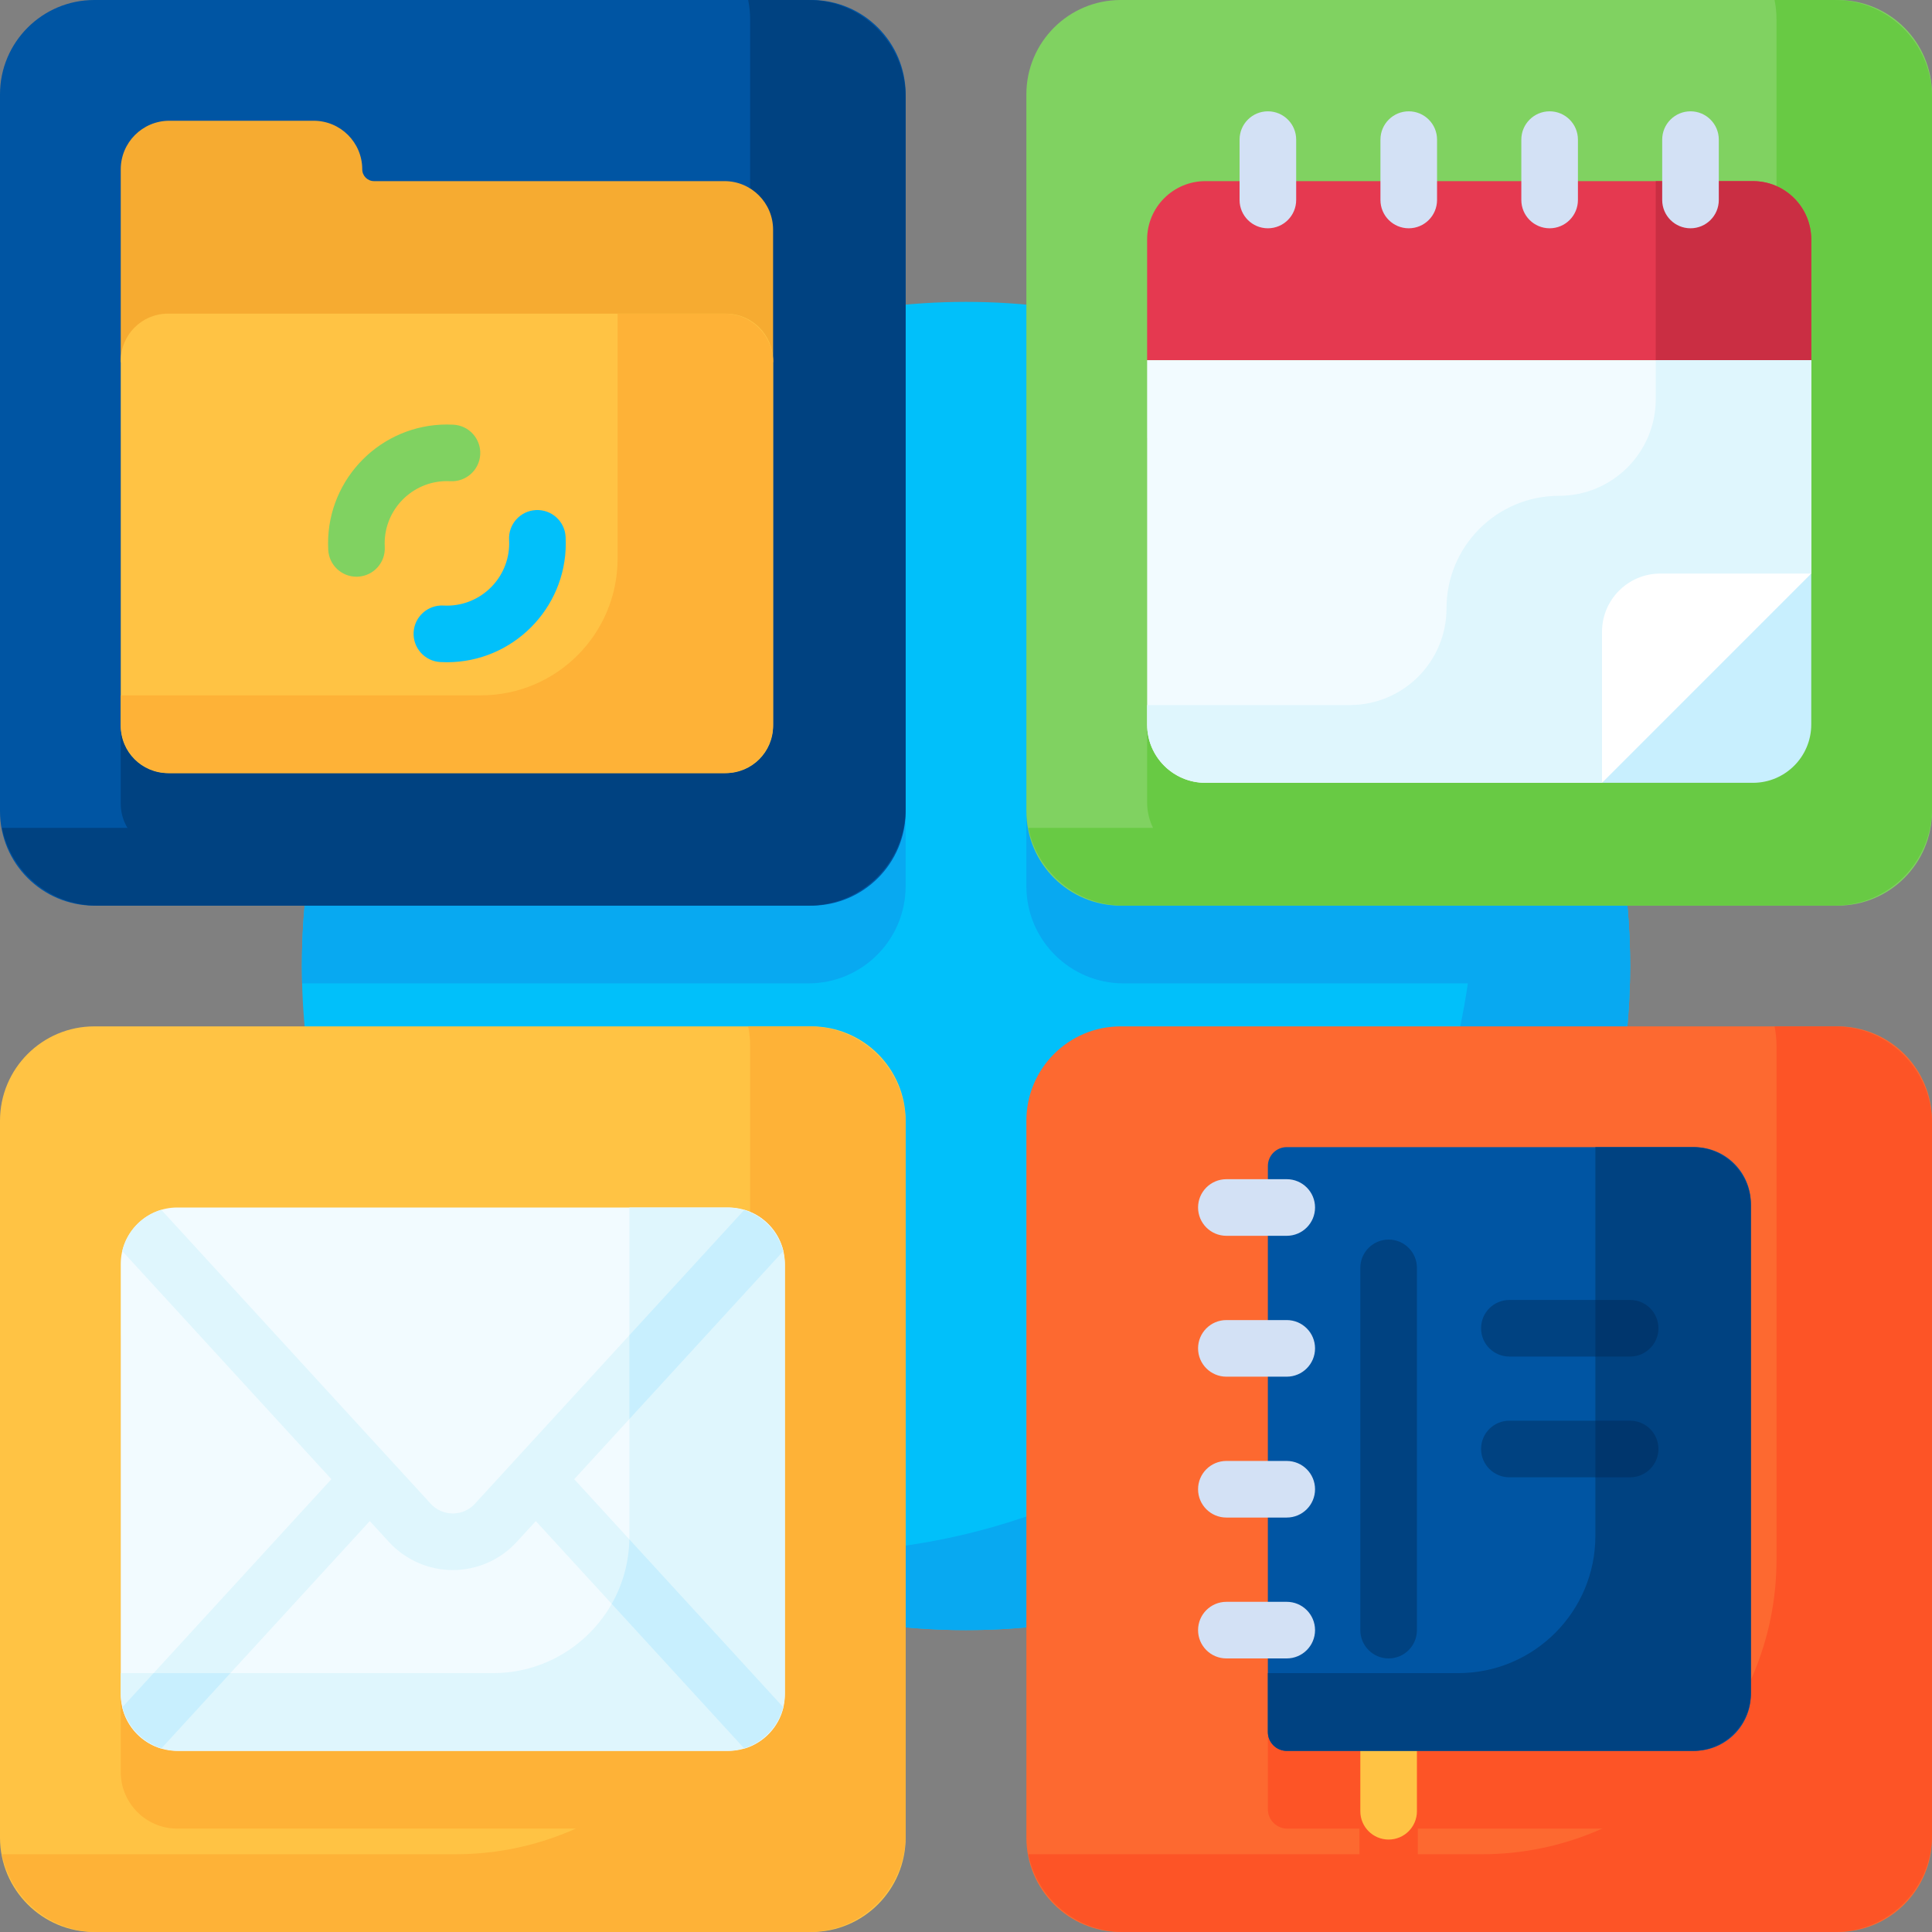 <svg xmlns="http://www.w3.org/2000/svg" id="Capa_1" height="512" viewBox="0 0 512 512" width="512"><rect x="0" y="0" width="512" height="512" fill="#808080" stroke="none"/><g><circle cx="256" cy="256" fill="#01c0fa" r="176"></circle><path d="m272 80.718v154.131c0 14.224 11.531 25.755 25.755 25.755h134.186c.039-1.53.059-3.064.059-4.604 0-91.809-70.296-167.198-160-175.282z" fill="#08a9f1"></path><path d="m80 256c0 1.539.02 3.074.059 4.604h134.186c14.224 0 25.755-11.531 25.755-25.755v-154.131c-89.704 8.084-160 83.473-160 175.282z" fill="#08a9f1"></path><path d="m313.34 89.552c46.735 31.641 77.453 85.155 77.453 145.844 0 97.202-78.798 176-176 176-20.076 0-39.366-3.362-57.34-9.552 28.118 19.037 62.034 30.156 98.547 30.156 97.202 0 176-78.798 176-176 0-77.127-49.61-142.665-118.66-166.448z" fill="#08a9f1"></path><path d="m215 240h-190c-13.807 0-25-11.193-25-25v-190c0-13.807 11.193-25 25-25h190c13.807 0 25 11.193 25 25v190c0 13.807-11.193 25-25 25z" fill="#0055a3"></path><path d="m192.377 225.481h-147.877c-6.904 0-12.5-5.596-12.5-12.5v-96.755c0-6.904 5.596-12.5 12.5-12.5h147.877c6.904 0 12.5 5.596 12.5 12.5v96.755c0 6.903-5.596 12.5-12.5 12.5z" fill="#004281"></path><path d="m214.245 0h-15.968c.338 1.664.515 3.387.515 5.151v136.133c0 43.14-34.972 78.112-78.112 78.112h-120.165c2.387 11.756 12.78 20.604 25.24 20.604h188.491c14.223 0 25.754-11.531 25.754-25.755v-188.49c0-14.224-11.531-25.755-25.755-25.755z" fill="#004281"></path><path d="m96 44.877c0-7.112-5.765-12.877-12.877-12.877h-38.246c-7.112 0-12.877 5.765-12.877 12.877v51.123h172.877v-35.123c0-7.112-5.765-12.877-12.877-12.877h-92.877c-1.725 0-3.123-1.398-3.123-3.123z" fill="#f6ab31"></path><path d="m487 240h-190c-13.807 0-25-11.193-25-25v-190c0-13.807 11.193-25 25-25h190c13.807 0 25 11.193 25 25v190c0 13.807-11.193 25-25 25z" fill="#80d261"></path><path d="m304 116.056v96.547c0 8.534 6.918 15.453 15.453 15.453h145.095c8.534 0 15.453-6.919 15.453-15.453v-96.547z" fill="#68ca44"></path><path d="m215 512h-190c-13.807 0-25-11.193-25-25v-190c0-13.807 11.193-25 25-25h190c13.807 0 25 11.193 25 25v190c0 13.807-11.193 25-25 25z" fill="#ffc344"></path><path d="m193 484.604h-146c-8.284 0-15-6.716-15-15v-114c0-8.284 6.716-15 15-15h146c8.284 0 15 6.716 15 15v114c0 8.284-6.716 15-15 15z" fill="#feb237"></path><path d="m214.245 272h-15.968c.338 1.664.515 3.387.515 5.151v136.133c0 43.14-34.972 78.112-78.112 78.112h-120.165c2.387 11.756 12.78 20.604 25.24 20.604h188.491c14.223 0 25.754-11.531 25.754-25.755v-188.49c0-14.224-11.531-25.755-25.755-25.755z" fill="#feb237"></path><path d="m487 512h-190c-13.807 0-25-11.193-25-25v-190c0-13.807 11.193-25 25-25h190c13.807 0 25 11.193 25 25v190c0 13.807-11.193 25-25 25z" fill="#fd6930"></path><path d="m448.547 324.604h-112.547v154.849c0 2.845 2.306 5.151 5.151 5.151h19.123v15.676c0 4.23 3.26 7.919 7.488 8.047 4.376.131 7.964-3.376 7.964-7.723v-16h72.821c8.534 0 15.453-6.918 15.453-15.453v-129.095c0-8.534-6.918-15.452-15.453-15.452z" fill="#fd5426"></path><path d="m368 487.5c-4.142 0-7.5-3.357-7.5-7.5v-20.935c0-4.143 3.358-7.5 7.5-7.5s7.5 3.357 7.5 7.5v20.935c0 4.143-3.358 7.5-7.5 7.5z" fill="#ffc344"></path><path d="m486.245 0h-15.968c.338 1.664.515 3.387.515 5.151v136.133c0 43.14-34.972 78.112-78.112 78.112h-120.165c2.387 11.756 12.78 20.604 25.24 20.604h188.491c14.223 0 25.754-11.531 25.754-25.755v-188.49c0-14.224-11.531-25.755-25.755-25.755z" fill="#68ca44"></path><path d="m486.245 272h-15.968c.338 1.664.515 3.387.515 5.151v136.133c0 43.14-34.972 78.112-78.112 78.112h-120.165c2.387 11.756 12.78 20.604 25.24 20.604h188.491c14.223 0 25.754-11.531 25.754-25.755v-188.49c0-14.224-11.531-25.755-25.755-25.755z" fill="#fd5426"></path><path d="m192.377 204.877h-147.877c-6.904 0-12.5-5.596-12.5-12.5v-96.754c0-6.904 5.596-12.5 12.5-12.5h147.877c6.904 0 12.5 5.596 12.5 12.5v96.755c0 6.903-5.596 12.499-12.5 12.499z" fill="#ffc344"></path><path d="m192 83.123h-28.33v64.909c0 20.016-16.226 36.241-36.241 36.241h-95.429v7.727c0 7.112 5.765 12.877 12.877 12.877h147.123c7.112 0 12.877-5.765 12.877-12.877v-96c0-7.112-5.765-12.877-12.877-12.877z" fill="#feb237"></path><path d="m464.547 48h-145.094c-8.535 0-15.453 6.918-15.453 15.453v32h176v-32c0-8.535-6.918-15.453-15.453-15.453z" fill="#e53950"></path><path d="m480 95.453h-176v96.547c0 8.534 6.918 15.453 15.453 15.453h105.095l23.452-31.453 32-24z" fill="#f2fbff"></path><path d="m464.547 48h-25.755v47.453h41.208v-32c0-8.535-6.918-15.453-15.453-15.453z" fill="#ca2e43"></path><path d="m438.793 95.453v10.303c0 14.161-11.48 25.641-25.641 25.641-16.464 0-29.811 13.347-29.811 29.811 0 14.161-11.48 25.641-25.641 25.641h-53.7v5.151c0 8.534 6.918 15.453 15.453 15.453h105.095l23.452-31.453 32-24v-56.547z" fill="#dff6fd"></path><path d="m424.547 207.453h40c8.534 0 15.453-6.919 15.453-15.453v-40l-32 24z" fill="#c8effe"></path><path d="m424.547 207.453v-40c0-8.534 6.919-15.453 15.453-15.453h40z" fill="#fff"></path><path d="m193 464h-146c-8.284 0-15-6.716-15-15v-114c0-8.284 6.716-15 15-15h146c8.284 0 15 6.716 15 15v114c0 8.284-6.716 15-15 15z" fill="#f2fbff"></path><path d="m192.547 320h-25.755v87.243c0 19.967-16.187 36.154-36.154 36.154h-98.638v5.151c0 8.533 6.918 15.452 15.453 15.452h145.095c8.534 0 15.453-6.919 15.453-15.453v-113.094c-.001-8.535-6.919-15.453-15.454-15.453z" fill="#dff6fd"></path><path d="m449 464h-108c-2.761 0-5-2.239-5-5v-150c0-2.761 2.239-5 5-5h108c8.284 0 15 6.716 15 15v130c0 8.284-6.716 15-15 15z" fill="#0055a3"></path><path d="m448.547 304h-25.755v103.026c0 20.087-16.284 36.37-36.37 36.37h-50.422v15.604c0 2.761 2.239 5 5 5h107.547c8.534 0 15.453-6.918 15.453-15.453v-129.094c0-8.535-6.918-15.453-15.453-15.453z" fill="#004281"></path><path d="m94.469 152.836c-3.953 0-7.261-3.092-7.482-7.087-.032-.579-.048-1.162-.048-1.749 0-17.369 14.131-31.5 31.5-31.5.587 0 1.169.017 1.749.049 4.136.228 7.304 3.766 7.076 7.901-.229 4.137-3.784 7.292-7.902 7.075-.306-.017-.613-.025-.922-.025-9.098 0-16.5 7.402-16.5 16.5 0 .31.009.617.026.923.228 4.136-2.939 7.674-7.076 7.901-.142.008-.282.012-.421.012z" fill="#80d261"></path><path d="m118.438 175.5c-.586 0-1.17-.017-1.749-.049-4.136-.229-7.304-3.767-7.075-7.902.229-4.137 3.776-7.298 7.902-7.074.305.017.612.025.921.025 9.098 0 16.5-7.402 16.5-16.5 0-.312-.009-.623-.026-.931-.224-4.137 2.948-7.671 7.084-7.895 4.158-.207 7.671 2.948 7.895 7.084.031.577.047 1.157.047 1.741.001 17.37-14.129 31.501-31.499 31.501z" fill="#01c0fa"></path><g fill="#d3e1f5"><path d="m336 60.5c-4.142 0-7.5-3.357-7.5-7.5v-16c0-4.143 3.358-7.5 7.5-7.5s7.5 3.357 7.5 7.5v16c0 4.143-3.358 7.5-7.5 7.5z"></path><path d="m373.333 60.5c-4.142 0-7.5-3.357-7.5-7.5v-16c0-4.143 3.358-7.5 7.5-7.5s7.5 3.357 7.5 7.5v16c0 4.143-3.357 7.5-7.5 7.5z"></path><path d="m410.667 60.5c-4.142 0-7.5-3.357-7.5-7.5v-16c0-4.143 3.358-7.5 7.5-7.5s7.5 3.357 7.5 7.5v16c0 4.143-3.358 7.5-7.5 7.5z"></path><path d="m448 60.5c-4.142 0-7.5-3.357-7.5-7.5v-16c0-4.143 3.358-7.5 7.5-7.5s7.5 3.357 7.5 7.5v16c0 4.143-3.358 7.5-7.5 7.5z"></path><path d="m341 327.5h-16c-4.142 0-7.5-3.357-7.5-7.5s3.358-7.5 7.5-7.5h16c4.142 0 7.5 3.357 7.5 7.5s-3.358 7.5-7.5 7.5z"></path><path d="m341 364.833h-16c-4.142 0-7.5-3.357-7.5-7.5s3.358-7.5 7.5-7.5h16c4.142 0 7.5 3.357 7.5 7.5s-3.358 7.5-7.5 7.5z"></path><path d="m341 402.167h-16c-4.142 0-7.5-3.357-7.5-7.5s3.358-7.5 7.5-7.5h16c4.142 0 7.5 3.357 7.5 7.5s-3.358 7.5-7.5 7.5z"></path><path d="m341 439.5h-16c-4.142 0-7.5-3.357-7.5-7.5s3.358-7.5 7.5-7.5h16c4.142 0 7.5 3.357 7.5 7.5s-3.358 7.5-7.5 7.5z"></path></g><path d="m368 439.5c-4.142 0-7.5-3.357-7.5-7.5v-96c0-4.143 3.358-7.5 7.5-7.5s7.5 3.357 7.5 7.5v96c0 4.143-3.358 7.5-7.5 7.5z" fill="#004281"></path><path d="m197.262 320.614c-29.692 32.391-67.934 74.11-71.4 77.891-1.524 1.663-3.606 2.579-5.862 2.579s-4.338-.916-5.862-2.58l-71.4-77.891c-5.121 1.515-9.1 5.689-10.336 10.924l55.424 60.461-55.425 60.459c1.235 5.235 5.213 9.41 10.333 10.926l55.266-60.284 5.08 5.542c4.336 4.73 10.503 7.444 16.92 7.444s12.584-2.714 16.92-7.443l5.079-5.541 55.264 60.284c5.12-1.515 9.099-5.69 10.335-10.924l-55.425-60.46 55.425-60.464c-1.236-5.233-5.215-9.408-10.336-10.923z" fill="#dff6fd"></path><g fill="#c8effe"><path d="m40.708 443.396-8.23 8.978c1.322 5.187 5.267 9.325 10.34 10.918l18.24-19.896z"></path><path d="m166.785 407.942c-.118 6.21-1.801 12.036-4.672 17.101l35.065 38.251c5.073-1.592 9.02-5.729 10.342-10.916z"></path><path d="m197.178 320.706c-9.723 10.607-20.358 22.209-30.386 33.148v22.199l40.729-44.431c-1.322-5.187-5.269-9.324-10.343-10.916z"></path></g><path d="m432 359.5h-32c-4.142 0-7.5-3.357-7.5-7.5s3.358-7.5 7.5-7.5h32c4.142 0 7.5 3.357 7.5 7.5s-3.358 7.5-7.5 7.5zm7.5 24.5c0-4.143-3.358-7.5-7.5-7.5h-32c-4.142 0-7.5 3.357-7.5 7.5s3.358 7.5 7.5 7.5h32c4.142 0 7.5-3.357 7.5-7.5z" fill="#004281"></path><g fill="#00366d"><path d="m439.5 384c0-4.143-3.358-7.5-7.5-7.5h-9.207v15h9.207c4.142 0 7.5-3.357 7.5-7.5z"></path><path d="m432 344.5h-9.207v15h9.207c4.142 0 7.5-3.357 7.5-7.5s-3.358-7.5-7.5-7.5z"></path></g></g></svg>